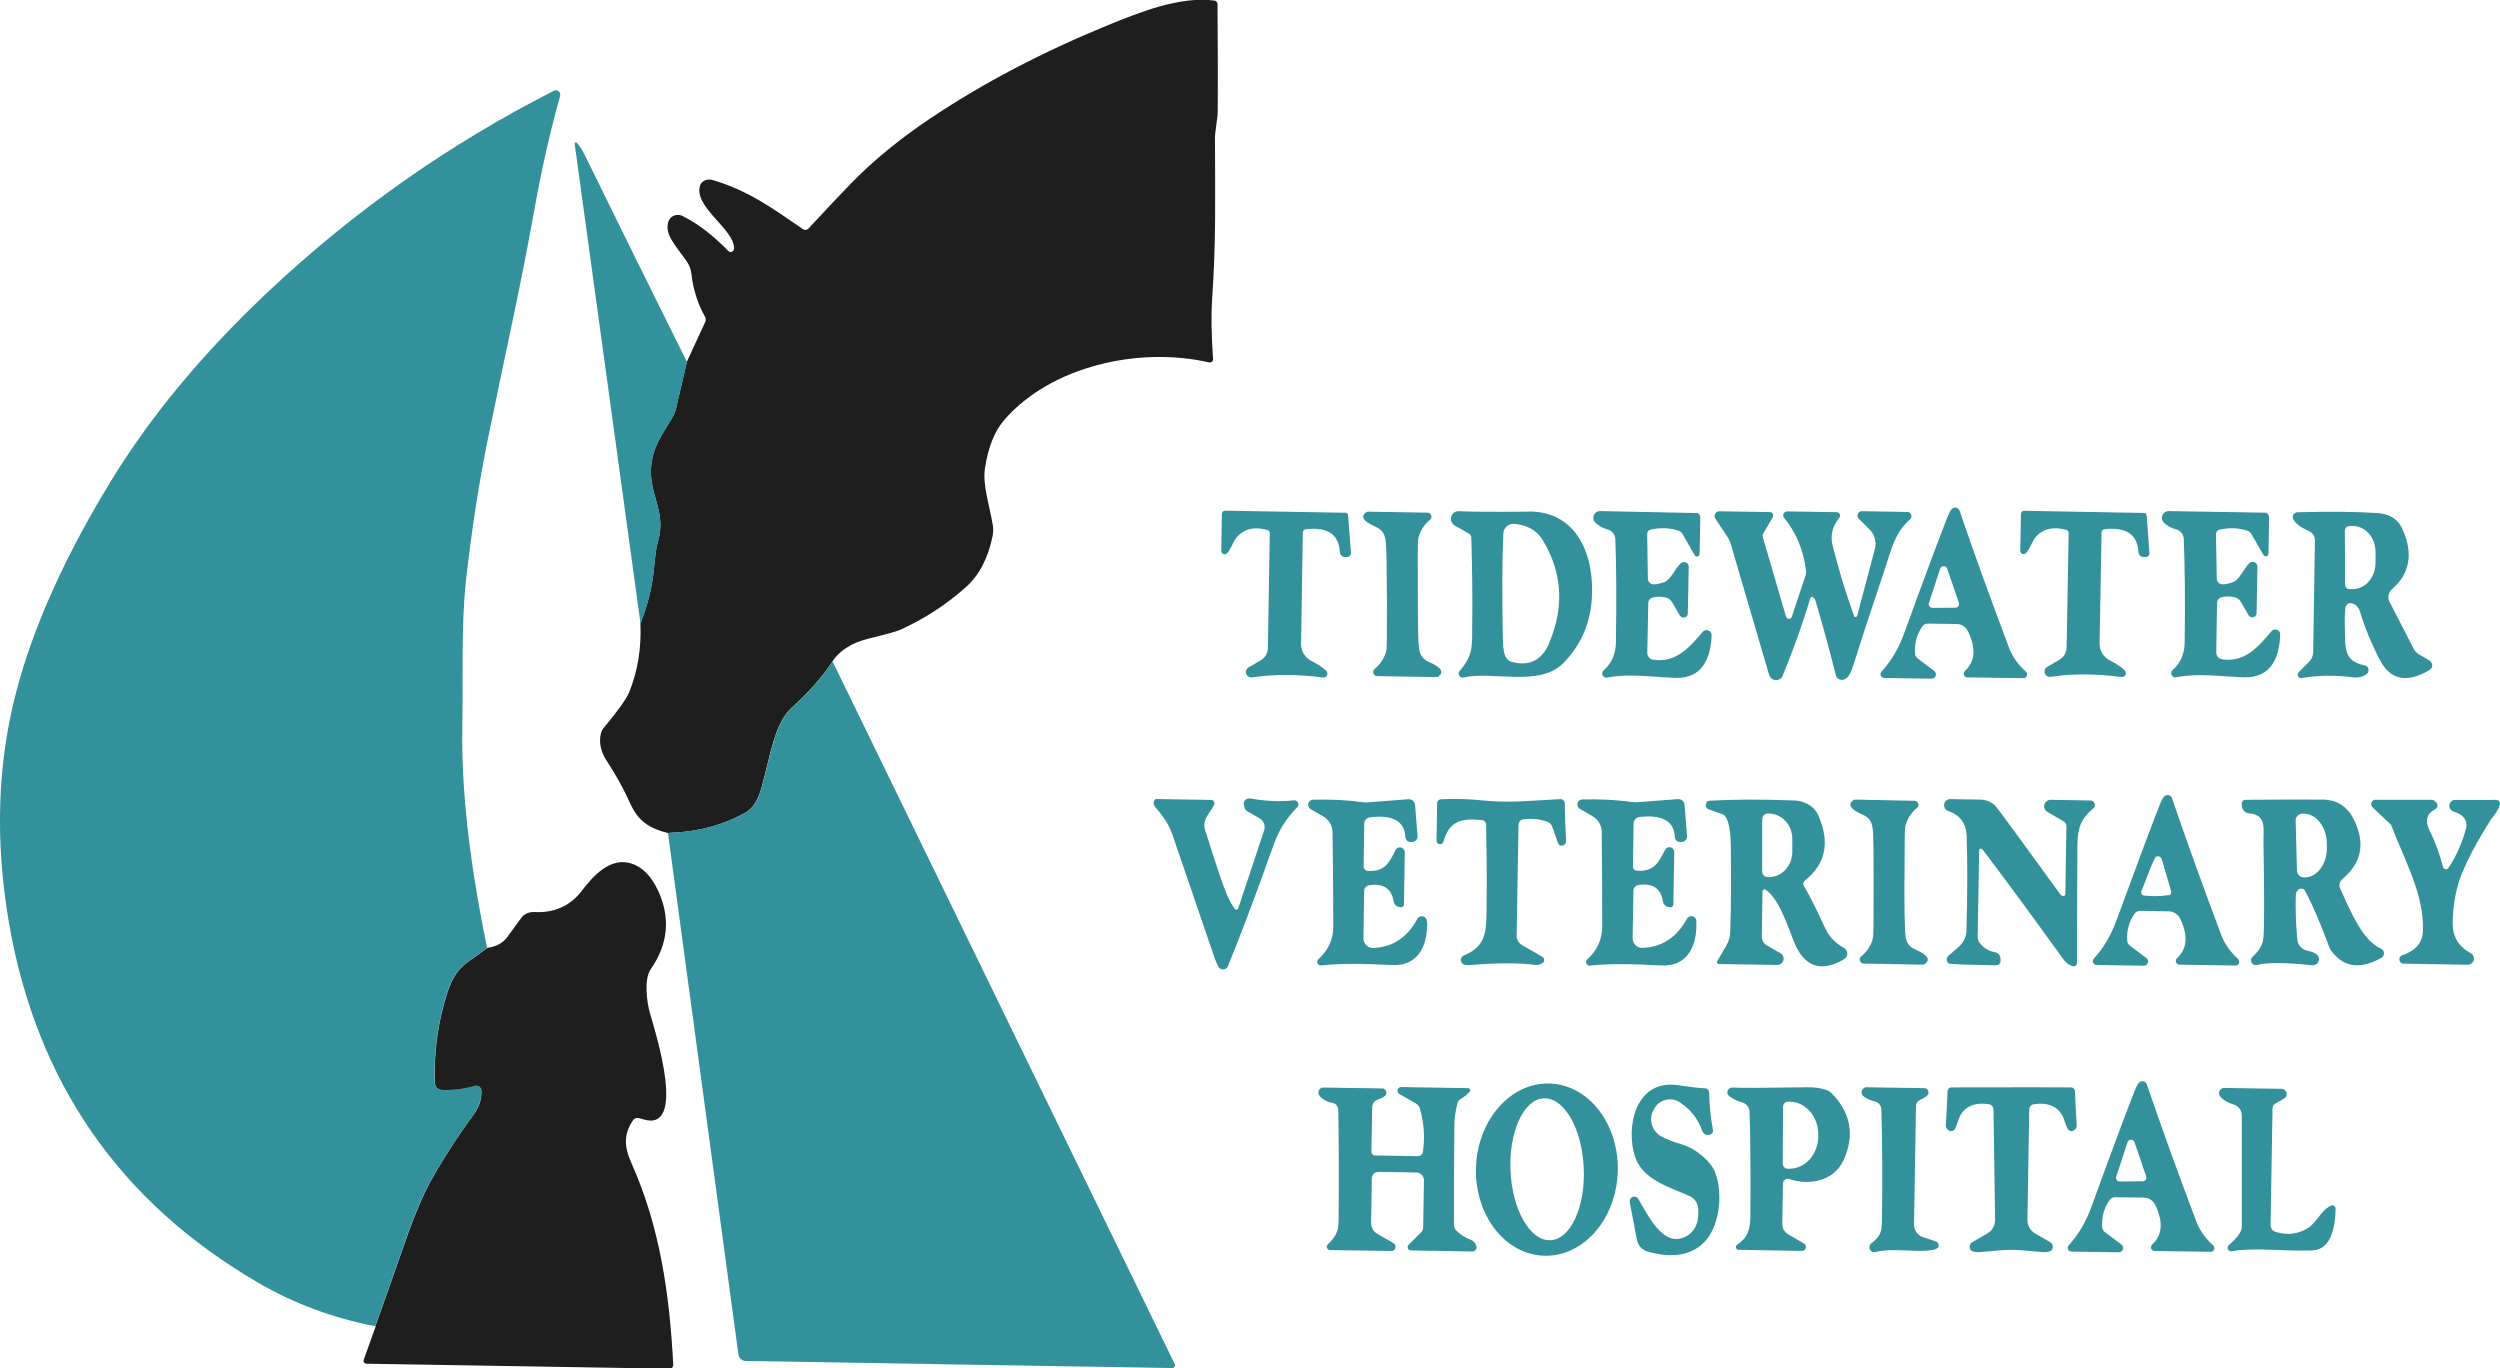 <svg width="190" height="104" viewBox="0 0 190 104" fill="none" xmlns="http://www.w3.org/2000/svg">
<g clip-path="url(#clip0_4444_2383)">
<path d="M63.273 50.265C62.81 50.959 62.361 51.541 61.928 52.019C61.285 52.727 60.709 53.302 60.215 53.742C58.899 54.906 58.6 57.167 57.905 59.756C57.636 60.756 57.247 61.405 56.723 61.711C55.041 62.703 53.052 63.233 50.749 63.307C49.381 62.964 48.506 62.419 47.9 61.069C47.399 59.95 46.808 58.89 46.143 57.876C45.649 57.13 45.492 56.406 45.679 55.704C45.717 55.57 45.784 55.436 45.874 55.331C46.965 54.018 47.616 53.108 47.818 52.608C48.468 51.011 48.752 49.266 48.67 47.378C49.231 45.983 49.575 44.58 49.702 43.17C49.792 42.207 49.882 41.551 49.986 41.215C50.682 38.962 49.328 37.619 49.478 35.537C49.59 34.023 50.225 33.157 51.13 31.68C51.227 31.516 51.302 31.337 51.347 31.15L52.207 27.479L53.598 24.465C53.658 24.338 53.65 24.196 53.583 24.077C53.029 23.092 52.678 21.995 52.544 20.794C52.506 20.443 52.371 20.115 52.17 19.832C51.392 18.712 50.465 17.81 50.801 16.832C50.936 16.444 51.37 16.235 51.766 16.37C51.796 16.377 51.826 16.392 51.856 16.407C53.015 16.981 54.181 17.869 55.355 19.078C55.452 19.182 55.609 19.182 55.706 19.078C55.751 19.033 55.781 18.966 55.789 18.899C55.826 17.407 52.708 15.75 53.202 14.109C53.314 13.751 53.74 13.557 54.159 13.684C56.865 14.475 58.712 15.832 61.038 17.422C61.165 17.504 61.329 17.489 61.434 17.377C62.84 15.87 63.917 14.721 64.672 13.945C66.347 12.221 68.351 10.58 70.684 9.013C74.662 6.342 79.17 3.977 84.21 1.91C86.603 0.933 89.676 -0.306 92.301 0.045C92.435 0.06 92.532 0.179 92.532 0.313C92.562 4.395 92.562 7.103 92.547 8.438C92.547 9.065 92.338 9.856 92.338 10.572C92.353 15.012 92.42 18.392 92.129 22.63C92.039 23.905 92.061 25.465 92.196 27.293C92.204 27.419 92.114 27.531 91.979 27.546C91.957 27.546 91.927 27.546 91.904 27.546C86.543 26.315 79.858 27.83 76.314 31.926C75.589 32.769 75.103 33.985 74.856 35.589C74.662 36.88 75.215 38.44 75.462 39.962C75.499 40.208 75.492 40.454 75.447 40.7C75.103 42.409 74.422 43.722 73.398 44.632C71.925 45.945 70.272 47.02 68.44 47.855C68.164 47.982 67.364 48.206 66.04 48.527C64.761 48.84 63.834 49.415 63.266 50.258L63.273 50.265Z" fill="#1E1E1E"/>
<path d="M37.02 72.029C35.607 73.178 34.68 73.29 33.985 75.439C33.267 77.662 32.953 79.953 33.042 82.296C33.05 82.579 33.282 82.811 33.566 82.826C34.418 82.863 35.248 82.758 36.063 82.52C36.273 82.46 36.497 82.579 36.557 82.788C36.564 82.818 36.572 82.848 36.572 82.885C36.594 83.519 36.422 84.094 36.056 84.594C34.635 86.564 33.476 88.362 32.586 90.003C31.996 91.1 31.278 92.876 30.433 95.345C29.782 97.233 29.147 99.046 28.511 100.792C25.303 100.172 22.342 99.068 19.636 97.494C9.085 91.361 2.767 82.236 0.68 70.127C-0.389 63.897 -0.202 58.04 1.241 52.556C2.542 47.587 4.965 42.215 8.502 36.447C11.5 31.56 15.463 26.793 20.406 22.145C26.911 16.026 34.142 10.945 42.09 6.902C42.262 6.819 42.464 6.887 42.546 7.051C42.584 7.125 42.591 7.215 42.569 7.297C41.843 9.878 41.2 12.684 40.654 15.713C39.451 22.383 38.591 25.957 37.118 33.172C36.407 36.627 35.846 40.26 35.42 44.073C35.039 47.527 35.203 51.377 35.136 55.19C35.046 59.942 35.675 65.553 37.02 72.029Z" fill="#32919A"/>
<path d="M52.215 27.487L51.355 31.157C51.31 31.344 51.235 31.523 51.138 31.687C50.233 33.157 49.597 34.03 49.485 35.545C49.336 37.626 50.689 38.969 49.994 41.222C49.889 41.558 49.792 42.207 49.71 43.177C49.583 44.587 49.239 45.99 48.678 47.385L43.675 10.931C43.668 10.878 43.705 10.826 43.758 10.819C43.795 10.819 43.825 10.826 43.847 10.856C44.064 11.11 44.251 11.386 44.401 11.699C46.943 16.892 49.545 22.159 52.207 27.502L52.215 27.487Z" fill="#32919A"/>
<path d="M63.273 50.265L89.28 103.672C89.332 103.769 89.287 103.896 89.19 103.948C89.16 103.963 89.13 103.97 89.093 103.97L56.686 103.433C56.394 103.433 56.155 103.217 56.118 102.926L50.764 63.3C53.067 63.225 55.056 62.696 56.738 61.703C57.262 61.397 57.651 60.748 57.92 59.748C58.608 57.167 58.914 54.906 60.23 53.735C60.724 53.294 61.292 52.72 61.943 52.011C62.376 51.534 62.825 50.952 63.288 50.258L63.273 50.265Z" fill="#32919A"/>
<path d="M28.526 100.799C29.154 99.053 29.797 97.233 30.448 95.353C31.293 92.883 32.018 91.1 32.601 90.01C33.491 88.369 34.643 86.564 36.071 84.601C36.437 84.094 36.609 83.527 36.587 82.893C36.579 82.669 36.392 82.505 36.175 82.512C36.146 82.512 36.108 82.512 36.078 82.527C35.263 82.766 34.433 82.87 33.581 82.833C33.297 82.826 33.065 82.594 33.057 82.303C32.968 79.953 33.282 77.67 34 75.447C34.695 73.298 35.615 73.186 37.035 72.037C37.731 71.94 38.247 71.656 38.583 71.179C39.294 70.186 39.682 69.657 39.765 69.59C39.989 69.395 40.288 69.299 40.587 69.314C42.068 69.403 43.316 68.873 44.191 67.732C45.089 66.553 46.39 65.113 47.99 65.628C48.827 65.896 49.5 66.583 50.016 67.694C50.973 69.754 50.786 71.746 49.448 73.671C48.962 74.372 49.111 76.051 49.425 77.103C49.837 78.52 52.23 86.131 48.865 85.064C48.693 85.012 48.558 84.974 48.461 84.967C48.326 84.952 48.192 85.019 48.117 85.131C47.422 86.138 47.414 87.101 47.952 88.309C50.143 93.189 50.876 98.248 51.168 103.716C51.175 103.881 51.056 104.015 50.891 104.022C50.891 104.022 50.876 104.022 50.869 104.022L27.853 103.642C27.726 103.642 27.629 103.537 27.629 103.411C27.629 103.388 27.629 103.366 27.644 103.336L28.549 100.814L28.526 100.799Z" fill="#1E1E1E"/>
<path d="M93.235 42.058C93.138 42.148 92.981 42.14 92.884 42.043C92.839 41.998 92.817 41.939 92.817 41.872L92.862 39.059C92.862 38.917 92.981 38.805 93.123 38.812L102.253 38.969C102.358 38.969 102.447 39.051 102.455 39.163L102.672 42.013C102.687 42.178 102.56 42.319 102.395 42.334C102.388 42.334 102.38 42.334 102.373 42.334H102.216C102.006 42.334 101.842 42.163 101.827 41.961C101.76 40.611 100.9 40.036 99.24 40.223C99.112 40.238 99.023 40.342 99.015 40.461L98.881 48.93C98.873 49.474 99.172 49.974 99.658 50.228C100.204 50.504 100.586 50.758 100.802 50.996C100.915 51.116 100.907 51.302 100.787 51.414C100.72 51.474 100.63 51.504 100.548 51.489C98.582 51.235 96.787 51.235 95.157 51.481C94.933 51.511 94.723 51.355 94.693 51.131C94.671 50.967 94.746 50.81 94.888 50.72L95.808 50.191C96.144 49.997 96.353 49.639 96.361 49.251L96.503 40.514C96.503 40.409 96.436 40.312 96.331 40.282C95.359 40.014 94.596 40.17 94.043 40.767C93.699 41.133 93.564 41.76 93.235 42.073V42.058Z" fill="#32919A"/>
<path d="M105.401 45.192C105.394 43.334 105.379 42.148 105.349 41.625C105.311 40.864 105.274 40.349 104.504 40.014C103.621 39.626 103.39 39.275 103.808 38.947C103.861 38.902 103.928 38.88 104.003 38.887L108.489 38.962C108.654 38.962 108.788 39.103 108.788 39.275C108.788 39.357 108.751 39.439 108.684 39.499C108.198 39.909 107.891 40.402 107.779 40.976C107.749 41.126 107.741 42.513 107.756 45.154C107.756 47.012 107.771 48.199 107.801 48.721C107.839 49.482 107.876 49.997 108.646 50.333C109.529 50.72 109.76 51.071 109.342 51.399C109.289 51.444 109.222 51.467 109.147 51.459L104.661 51.385C104.496 51.385 104.362 51.243 104.362 51.071C104.362 50.989 104.399 50.907 104.466 50.847C104.952 50.437 105.259 49.944 105.371 49.377C105.401 49.228 105.416 47.833 105.409 45.192H105.401Z" fill="#32919A"/>
<path d="M137.786 45.386C137.733 45.341 137.658 45.349 137.614 45.401C137.599 45.416 137.591 45.431 137.591 45.445C136.985 47.445 136.275 49.422 135.475 51.377C135.438 51.474 135.37 51.549 135.273 51.608C135.011 51.765 134.667 51.683 134.51 51.414C134.488 51.377 134.466 51.332 134.451 51.288L131.549 41.379C131.482 41.155 131.385 40.939 131.25 40.745L130.368 39.417C130.256 39.253 130.301 39.029 130.473 38.917C130.532 38.88 130.607 38.857 130.682 38.857L134.503 38.917C134.645 38.917 134.765 39.036 134.765 39.178C134.765 39.223 134.75 39.268 134.727 39.312L134.002 40.558C133.957 40.633 133.95 40.73 133.972 40.82L135.737 46.863C135.774 46.982 135.901 47.057 136.028 47.02C136.103 46.997 136.155 46.945 136.178 46.87L137.225 43.729C137.262 43.617 137.277 43.498 137.262 43.386C137.068 41.819 136.514 40.469 135.587 39.35C135.482 39.223 135.505 39.029 135.632 38.932C135.684 38.887 135.752 38.865 135.826 38.865L139.58 38.925C139.73 38.925 139.849 39.044 139.842 39.193C139.842 39.253 139.819 39.312 139.782 39.357C139.259 40.006 139.094 40.7 139.274 41.446C139.745 43.319 140.29 45.11 140.911 46.818C140.933 46.878 140.993 46.915 141.061 46.893C141.098 46.878 141.128 46.848 141.143 46.811L142.489 41.722C142.631 41.193 142.481 40.626 142.085 40.238L141.27 39.424C141.135 39.29 141.143 39.081 141.27 38.947C141.337 38.88 141.42 38.85 141.517 38.85L144.956 38.91C145.136 38.91 145.278 39.059 145.27 39.238C145.27 39.327 145.233 39.409 145.166 39.469C144.022 40.476 143.782 41.64 143.296 43.095C142.175 46.43 141.36 48.93 140.844 50.586C140.702 51.064 140.522 51.385 140.313 51.556C140.104 51.728 139.789 51.705 139.617 51.496C139.573 51.437 139.535 51.377 139.52 51.302C139.042 49.385 138.526 47.512 137.987 45.684C137.958 45.572 137.89 45.475 137.786 45.393V45.386Z" fill="#32919A"/>
<path d="M153.944 42.051C153.839 42.14 153.69 42.133 153.6 42.028C153.563 41.983 153.54 41.924 153.54 41.864L153.593 39.066C153.593 38.925 153.712 38.812 153.854 38.82L162.947 38.984C163.052 38.984 163.141 39.066 163.149 39.178L163.358 42.021C163.373 42.185 163.246 42.327 163.081 42.334C163.074 42.334 163.067 42.334 163.059 42.334H162.902C162.7 42.327 162.528 42.17 162.521 41.961C162.453 40.618 161.593 40.036 159.941 40.223C159.814 40.238 159.724 40.342 159.717 40.461L159.567 48.9C159.56 49.445 159.859 49.944 160.345 50.191C160.883 50.467 161.264 50.72 161.489 50.959C161.601 51.079 161.593 51.265 161.474 51.377C161.407 51.437 161.317 51.467 161.235 51.452C159.275 51.198 157.481 51.191 155.858 51.437C155.634 51.474 155.425 51.325 155.387 51.108C155.357 50.937 155.44 50.758 155.597 50.676L156.509 50.146C156.845 49.952 157.055 49.601 157.062 49.213L157.219 40.506C157.219 40.402 157.152 40.305 157.055 40.275C156.09 40.006 155.327 40.163 154.767 40.752C154.423 41.118 154.288 41.737 153.959 42.051H153.944Z" fill="#32919A"/>
<path d="M172.451 39.29L172.406 42.073C172.406 42.185 172.316 42.275 172.204 42.282C172.129 42.282 172.062 42.245 172.024 42.178L171.097 40.573C171.03 40.454 170.918 40.364 170.783 40.327C170.125 40.118 169.422 40.088 168.682 40.252C168.525 40.29 168.413 40.424 168.413 40.588L168.473 43.976C168.473 44.162 168.592 44.326 168.772 44.386C168.944 44.446 169.25 44.401 169.699 44.244C170.222 44.058 170.484 43.252 170.955 42.797C171.097 42.662 171.329 42.67 171.464 42.812C171.531 42.879 171.561 42.968 171.561 43.065L171.501 46.602C171.501 46.781 171.344 46.923 171.165 46.915C171.052 46.915 170.948 46.856 170.895 46.759L170.297 45.729C170.2 45.565 170.043 45.438 169.848 45.393C169.49 45.304 169.146 45.304 168.824 45.393C168.637 45.445 168.503 45.61 168.495 45.804L168.435 49.586C168.435 49.84 168.615 50.064 168.861 50.101C170.604 50.385 171.636 49.154 172.63 47.975C172.765 47.818 173.004 47.796 173.161 47.93C173.251 48.005 173.303 48.117 173.296 48.228C173.236 49.907 172.652 51.534 170.551 51.474C168.869 51.422 167.082 51.138 165.384 51.474C165.213 51.504 165.048 51.399 165.018 51.228C164.996 51.116 165.033 51.004 165.115 50.929C165.721 50.392 166.028 49.698 166.035 48.833C166.08 45.721 166.05 43.095 165.968 40.961C165.953 40.603 165.706 40.305 165.362 40.223C165.055 40.148 164.756 39.991 164.48 39.745C164.263 39.559 164.24 39.238 164.427 39.021C164.525 38.91 164.674 38.842 164.824 38.842L172.129 38.962C172.301 38.962 172.436 39.103 172.436 39.275L172.451 39.29Z" fill="#32919A"/>
<path d="M128.917 38.984C129.089 38.984 129.224 39.126 129.224 39.297L129.172 42.088C129.172 42.2 129.089 42.297 128.977 42.297C128.895 42.297 128.82 42.252 128.79 42.185L127.871 40.581C127.803 40.461 127.691 40.364 127.556 40.327C126.898 40.111 126.196 40.088 125.455 40.245C125.298 40.282 125.186 40.417 125.186 40.581L125.238 43.976C125.238 44.162 125.358 44.326 125.538 44.386C125.71 44.453 126.016 44.401 126.465 44.252C126.988 44.073 127.257 43.259 127.736 42.812C127.878 42.677 128.11 42.685 128.244 42.827C128.312 42.894 128.342 42.983 128.342 43.08L128.274 46.624C128.274 46.803 128.117 46.945 127.938 46.938C127.826 46.938 127.728 46.87 127.669 46.781L127.07 45.751C126.973 45.587 126.816 45.468 126.629 45.416C126.263 45.326 125.919 45.326 125.597 45.416C125.41 45.46 125.268 45.632 125.268 45.826L125.194 49.616C125.194 49.87 125.373 50.094 125.62 50.131C127.37 50.422 128.401 49.191 129.411 48.02C129.545 47.863 129.785 47.84 129.949 47.982C130.031 48.057 130.084 48.161 130.084 48.273C130.017 49.959 129.426 51.586 127.325 51.519C125.642 51.459 123.848 51.168 122.143 51.496C121.971 51.526 121.806 51.422 121.776 51.25C121.754 51.138 121.791 51.026 121.874 50.952C122.479 50.414 122.793 49.713 122.808 48.855C122.861 45.736 122.846 43.11 122.763 40.969C122.749 40.618 122.502 40.312 122.158 40.23C121.851 40.156 121.552 39.991 121.275 39.745C121.059 39.566 121.029 39.238 121.216 39.022C121.32 38.902 121.47 38.835 121.627 38.842L128.947 38.992L128.917 38.984Z" fill="#32919A"/>
<path d="M116.183 38.887C113.14 38.91 111.383 38.887 110.904 38.85C110.68 38.828 110.463 38.939 110.351 39.133C110.187 39.409 110.276 39.768 110.553 39.932L111.645 40.558C111.749 40.618 111.809 40.73 111.817 40.842C111.891 43.162 111.914 45.326 111.891 47.341C111.876 49.154 111.981 49.773 110.934 50.989C110.867 51.064 110.845 51.168 110.867 51.265C110.904 51.429 111.076 51.534 111.241 51.489C113.372 50.974 116.976 52.235 118.785 50.422C120.109 49.094 120.842 47.467 120.976 45.528C121.201 42.312 119.93 38.857 116.176 38.872L116.183 38.887ZM117.761 48.84C117.193 50.176 116.243 50.661 114.897 50.303C114.748 50.265 114.613 50.176 114.516 50.056C114.329 49.825 114.232 49.348 114.217 48.631C114.15 45.139 114.164 42.439 114.254 40.529C114.277 40.118 114.628 39.797 115.047 39.812C115.054 39.812 115.062 39.812 115.069 39.812C116.079 39.894 116.811 40.312 117.26 41.066C118.733 43.52 118.898 46.109 117.746 48.84H117.761Z" fill="#32919A"/>
<path d="M184.654 50.206L183.854 49.743C183.682 49.646 183.54 49.497 183.45 49.325L181.603 45.736C181.431 45.408 181.513 45.013 181.79 44.774C183.151 43.602 183.42 42.088 182.597 40.23C182.261 39.469 181.625 39.051 180.683 38.992C179.053 38.887 177.034 38.865 174.612 38.932C174.544 38.932 174.477 38.954 174.417 38.992C174.245 39.103 174.193 39.335 174.305 39.506C174.499 39.812 174.896 40.103 175.494 40.372C175.771 40.499 175.943 40.775 175.935 41.073L175.8 49.556C175.8 49.84 175.681 50.116 175.471 50.318L174.701 51.086C174.641 51.146 174.619 51.228 174.627 51.317C174.649 51.459 174.784 51.556 174.926 51.534C176.182 51.317 177.475 51.302 178.791 51.474C179.203 51.526 179.554 51.452 179.853 51.243C179.935 51.183 179.988 51.101 180.003 51.004C180.04 50.803 179.906 50.601 179.704 50.564C178.074 50.258 178.253 49.154 178.208 47.743C178.186 47.117 178.208 46.602 178.253 46.184C178.253 46.169 178.253 46.147 178.261 46.132C178.313 45.923 178.515 45.796 178.724 45.848C179.038 45.923 179.248 46.132 179.352 46.468C179.734 47.714 180.242 48.952 180.878 50.168C181.663 51.683 182.919 51.937 184.646 50.922C184.706 50.885 184.758 50.832 184.796 50.773C184.908 50.579 184.841 50.325 184.639 50.206H184.654ZM180.534 42.804C180.534 43.886 179.763 44.767 178.814 44.774H178.582C178.388 44.774 178.223 44.617 178.223 44.423L178.208 40.335C178.208 40.141 178.365 39.977 178.567 39.977H178.799C179.756 39.969 180.534 40.842 180.541 41.931V42.804H180.534Z" fill="#32919A"/>
<path d="M153.974 51.056C153.376 50.519 152.95 49.915 152.695 49.251C151.26 45.453 150.004 41.969 148.927 38.812C148.904 38.753 148.874 38.701 148.83 38.663C148.68 38.536 148.456 38.551 148.329 38.693C148.224 38.812 148.127 38.999 148.029 39.245C147.424 40.767 146.317 43.729 144.717 48.131C144.306 49.266 143.73 50.243 142.99 51.049C142.945 51.101 142.915 51.168 142.915 51.235C142.915 51.392 143.035 51.526 143.199 51.526L146.796 51.578C146.9 51.578 147.005 51.534 147.065 51.444C147.17 51.302 147.14 51.093 146.99 50.982L145.749 50.049C145.622 49.959 145.547 49.818 145.54 49.661C145.487 48.9 145.674 48.214 146.1 47.602C146.198 47.467 146.355 47.385 146.519 47.393L148.695 47.423C149.069 47.423 149.413 47.647 149.57 47.982C150.19 49.273 150.116 50.273 149.331 50.996C149.278 51.049 149.241 51.123 149.241 51.198C149.241 51.355 149.36 51.481 149.517 51.481L153.78 51.541C153.862 51.541 153.937 51.511 153.989 51.452C154.094 51.34 154.086 51.161 153.974 51.049V51.056ZM148.695 46.169C148.695 46.169 148.635 46.184 148.613 46.184L146.863 46.199C146.706 46.199 146.586 46.072 146.579 45.923C146.579 45.893 146.579 45.863 146.594 45.833L147.454 43.215C147.499 43.065 147.663 42.991 147.805 43.035C147.887 43.065 147.955 43.125 147.985 43.207L148.874 45.819C148.919 45.968 148.845 46.124 148.695 46.169Z" fill="#32919A"/>
<path d="M93.849 69.09C93.901 69.149 93.99 69.157 94.058 69.105C94.08 69.09 94.095 69.067 94.103 69.037L96.077 63.098C96.189 62.755 96.047 62.382 95.733 62.196L94.783 61.651C94.731 61.621 94.693 61.584 94.663 61.532C94.581 61.397 94.536 61.255 94.521 61.114C94.507 60.89 94.678 60.696 94.903 60.681C94.933 60.681 94.97 60.681 95 60.681C96.241 60.897 97.348 60.942 98.32 60.823C98.492 60.8 98.656 60.92 98.679 61.091C98.694 61.188 98.656 61.293 98.582 61.36C97.782 62.151 97.191 63.098 96.802 64.188C95.419 68.075 94.26 71.156 93.318 73.432C93.235 73.633 93.004 73.73 92.802 73.648C92.712 73.611 92.637 73.544 92.592 73.462C92.473 73.216 92.375 72.999 92.308 72.798C91.486 70.403 90.416 67.277 89.093 63.404C88.861 62.733 88.45 62.069 87.859 61.412C87.672 61.203 87.627 61.009 87.725 60.83C87.754 60.763 87.822 60.726 87.897 60.726L92.054 60.793C92.189 60.793 92.301 60.912 92.301 61.054C92.301 61.084 92.301 61.114 92.278 61.144C91.979 61.822 91.329 62.24 91.59 63.083C92.375 65.59 92.921 67.224 93.243 67.993C93.445 68.463 93.647 68.821 93.841 69.06L93.849 69.09Z" fill="#32919A"/>
<path d="M108.452 69.978C108.541 71.686 107.891 73.454 105.79 73.342C103.405 73.216 101.617 73.231 100.421 73.372C100.272 73.395 100.129 73.283 100.114 73.133C100.1 73.044 100.137 72.954 100.204 72.895C100.959 72.208 101.341 71.373 101.333 70.373C101.326 67.941 101.303 65.561 101.273 63.248C101.273 62.748 100.997 62.293 100.563 62.046L99.621 61.502C99.434 61.397 99.367 61.158 99.471 60.972C99.539 60.853 99.666 60.778 99.8 60.778C101.109 60.741 102.358 60.8 103.554 60.965C103.689 60.987 103.831 60.987 103.965 60.979L107.031 60.741C107.293 60.718 107.525 60.912 107.547 61.173L107.734 63.546C107.749 63.77 107.584 63.964 107.36 63.986H107.24C107.016 64.016 106.822 63.844 106.807 63.628C106.807 63.628 106.807 63.621 106.807 63.613C106.747 62.412 105.857 61.905 104.122 62.114C103.876 62.143 103.681 62.352 103.681 62.606L103.636 65.859C103.636 66.031 103.771 66.172 103.935 66.187C105.192 66.277 105.565 65.62 106.059 64.613C106.149 64.426 106.373 64.352 106.553 64.441C106.68 64.501 106.762 64.635 106.762 64.785L106.702 68.746C106.702 68.858 106.605 68.948 106.493 68.948C106.485 68.948 106.478 68.948 106.47 68.948L106.343 68.933C106.126 68.896 105.954 68.724 105.917 68.508C105.76 67.523 105.132 67.112 104.048 67.277C103.838 67.314 103.681 67.493 103.674 67.702L103.621 71.32C103.621 71.716 103.935 72.037 104.324 72.044C104.332 72.044 104.339 72.044 104.347 72.044C105.82 71.999 106.949 71.261 107.719 69.836C107.816 69.649 108.048 69.582 108.235 69.679C108.355 69.739 108.429 69.858 108.437 69.992L108.452 69.978Z" fill="#32919A"/>
<path d="M117.185 73.223C116.983 73.313 116.841 73.35 116.752 73.342C115.443 73.171 113.843 73.171 111.966 73.328C111.63 73.357 111.413 73.35 111.301 73.32C111.099 73.26 110.987 73.059 111.039 72.857C111.069 72.746 111.151 72.656 111.256 72.611C113.065 71.88 112.961 70.641 112.983 68.687C113.005 66.911 112.991 64.904 112.946 62.666C112.946 62.494 112.811 62.345 112.639 62.33C111.031 62.151 110.119 62.434 109.7 63.971C109.656 64.113 109.506 64.195 109.364 64.15C109.252 64.113 109.177 64.016 109.177 63.897L109.222 61.047C109.222 60.882 109.357 60.748 109.521 60.741C110.59 60.688 111.675 60.726 112.759 60.838C114.845 61.062 117.043 60.793 118.584 60.733C118.763 60.733 118.92 60.867 118.928 61.047C118.928 61.047 118.928 61.047 118.928 61.054C118.928 61.949 118.965 62.889 119.025 63.874C119.04 64.076 118.898 64.247 118.718 64.27C118.651 64.277 118.584 64.27 118.524 64.225C118.471 64.188 118.419 64.113 118.374 63.986C118.113 63.21 117.963 62.792 117.926 62.733C117.866 62.613 117.754 62.516 117.626 62.464C117.058 62.248 116.438 62.188 115.772 62.27C115.563 62.3 115.406 62.472 115.406 62.681L115.264 71.119C115.264 71.41 115.421 71.686 115.675 71.828L117.23 72.723C117.357 72.798 117.402 72.962 117.327 73.096C117.297 73.148 117.253 73.186 117.2 73.208L117.185 73.223Z" fill="#32919A"/>
<path d="M128.917 70.007C129.007 71.716 128.349 73.499 126.233 73.372C123.84 73.238 122.046 73.245 120.849 73.387C120.7 73.409 120.558 73.298 120.543 73.148C120.528 73.059 120.565 72.969 120.632 72.91C121.395 72.223 121.769 71.38 121.769 70.38C121.769 67.941 121.754 65.553 121.732 63.233C121.732 62.733 121.455 62.27 121.021 62.024L120.079 61.479C119.892 61.375 119.825 61.136 119.93 60.95C119.997 60.83 120.124 60.756 120.259 60.756C121.575 60.726 122.831 60.785 124.02 60.95C124.162 60.972 124.296 60.972 124.438 60.965L127.512 60.733C127.773 60.711 128.005 60.905 128.027 61.166L128.214 63.546C128.229 63.77 128.065 63.964 127.841 63.986H127.721C127.497 64.016 127.302 63.844 127.287 63.628C127.287 63.628 127.287 63.621 127.287 63.613C127.235 62.404 126.338 61.897 124.603 62.091C124.349 62.121 124.162 62.337 124.154 62.584L124.102 65.844C124.102 66.016 124.229 66.165 124.401 66.172C125.657 66.269 126.039 65.605 126.539 64.598C126.629 64.412 126.854 64.337 127.033 64.426C127.16 64.486 127.242 64.62 127.242 64.77L127.175 68.746C127.175 68.858 127.078 68.948 126.966 68.948C126.958 68.948 126.951 68.948 126.936 68.948L126.809 68.933C126.584 68.896 126.42 68.724 126.382 68.5C126.225 67.508 125.605 67.097 124.513 67.262C124.304 67.299 124.139 67.478 124.139 67.687L124.079 71.313C124.079 71.708 124.386 72.029 124.782 72.037C124.79 72.037 124.805 72.037 124.812 72.037C126.285 71.992 127.422 71.261 128.207 69.828C128.304 69.642 128.536 69.575 128.723 69.671C128.843 69.731 128.917 69.858 128.925 69.985L128.917 70.007Z" fill="#32919A"/>
<path d="M150.647 64.546C150.602 64.486 150.527 64.479 150.467 64.516C150.43 64.538 150.415 64.583 150.415 64.62L150.303 71.209C150.303 71.358 150.34 71.499 150.43 71.619C150.721 72.029 151.118 72.283 151.611 72.365C151.865 72.41 152.052 72.634 152.045 72.887V73.022C152.045 73.216 151.88 73.372 151.693 73.365C149.682 73.328 148.516 73.29 148.187 73.245C148.104 73.238 148.044 73.193 148.007 73.126C147.91 72.925 147.94 72.753 148.119 72.604C148.523 72.261 148.8 72.022 148.949 71.873C149.256 71.574 149.443 71.164 149.45 70.731C149.532 67.754 149.532 65.352 149.465 63.531C149.428 62.569 148.957 61.942 148.067 61.636C147.82 61.554 147.693 61.285 147.775 61.047C147.843 60.853 148.022 60.726 148.224 60.733L150.519 60.77C151.028 60.778 151.506 61.024 151.806 61.434C152.613 62.516 154.213 64.703 156.599 67.993C156.628 68.038 156.681 68.067 156.748 68.09C156.83 68.12 156.92 68.082 156.957 68C156.957 67.985 156.965 67.963 156.965 67.941L157.047 62.792C157.047 62.643 156.972 62.502 156.845 62.427L155.597 61.703C155.365 61.569 155.283 61.263 155.417 61.032C155.507 60.875 155.671 60.785 155.851 60.785L158.879 60.838C159.066 60.838 159.216 61.002 159.208 61.188C159.208 61.285 159.163 61.375 159.089 61.442C157.765 62.509 157.885 63.516 157.877 65.434C157.855 69.679 157.847 72.261 157.855 73.186C157.855 73.328 157.743 73.439 157.601 73.439C157.578 73.439 157.548 73.439 157.526 73.432C157.242 73.35 156.987 73.156 156.763 72.835C154.266 69.366 152.232 66.598 150.654 64.538L150.647 64.546Z" fill="#32919A"/>
<path d="M189.551 60.778C190.606 60.778 189.484 62.017 189.29 62.315C189.14 62.554 187.495 65.105 186.889 66.978C186.583 67.933 186.418 69 186.403 70.171C186.396 71.186 186.852 71.94 187.779 72.447C188.004 72.574 188.086 72.857 187.959 73.081C187.876 73.231 187.712 73.328 187.54 73.32L182.665 73.238C182.485 73.231 182.343 73.074 182.351 72.895C182.351 72.76 182.44 72.648 182.567 72.604C183.577 72.261 184.1 71.656 184.138 70.783C184.272 68.023 182.724 65.329 181.745 62.748C181.723 62.703 181.7 62.658 181.663 62.628L180.317 61.36C180.182 61.233 180.175 61.024 180.294 60.89C180.362 60.815 180.451 60.778 180.549 60.785H184.811C184.998 60.785 185.252 61.017 185.252 61.203C185.252 61.33 185.177 61.45 185.065 61.509C184.422 61.845 184.28 62.375 184.639 63.098C185.087 64.001 185.424 64.934 185.671 65.896C185.7 66.016 185.828 66.09 185.947 66.06C186 66.046 186.044 66.016 186.074 65.971C186.688 65.061 187.136 64.038 187.435 62.904C187.465 62.778 187.45 62.479 187.39 62.36C187.174 61.934 186.859 61.815 186.448 61.666C186.216 61.584 186.089 61.33 186.172 61.091C186.231 60.912 186.403 60.785 186.598 60.793C186.598 60.793 189.02 60.793 189.544 60.793L189.551 60.778Z" fill="#32919A"/>
<path d="M144.732 67.03C144.732 68.888 144.754 70.075 144.777 70.582C144.814 71.343 144.844 71.858 145.614 72.186C146.497 72.574 146.721 72.932 146.31 73.253C146.257 73.298 146.19 73.32 146.115 73.313L141.636 73.231C141.472 73.231 141.337 73.089 141.337 72.917C141.337 72.828 141.382 72.753 141.449 72.693C141.935 72.283 142.242 71.79 142.354 71.224C142.384 71.074 142.399 69.686 142.392 67.053C142.392 65.202 142.384 64.016 142.362 63.501C142.324 62.74 142.294 62.225 141.524 61.897C140.642 61.509 140.41 61.151 140.829 60.83C140.881 60.785 140.948 60.763 141.023 60.77L145.502 60.86C145.667 60.86 145.801 61.009 145.801 61.173C145.801 61.255 145.764 61.337 145.697 61.39C145.211 61.8 144.904 62.293 144.792 62.86C144.762 63.009 144.747 64.397 144.739 67.03H144.732Z" fill="#32919A"/>
<path d="M140.126 72.037C139.468 71.664 138.997 71.179 138.675 70.462C138.107 69.216 137.584 68.164 137.09 67.321C137.015 67.187 137.045 67.023 137.165 66.926C138.78 65.65 139.109 63.964 138.144 61.875C137.853 61.24 137.075 60.86 136.417 60.838C133.912 60.741 131.751 60.748 129.942 60.853C129.74 60.86 129.643 60.994 129.643 61.233C129.643 61.345 129.717 61.449 129.83 61.494L130.921 61.89C130.989 61.912 131.056 61.957 131.101 62.017C131.385 62.36 131.527 63.136 131.542 64.337C131.572 67.157 131.557 69.328 131.497 70.835C131.49 71.194 131.385 71.537 131.205 71.85L130.503 73.066C130.503 73.066 130.488 73.104 130.488 73.126C130.488 73.201 130.547 73.26 130.622 73.268L135.071 73.335C135.243 73.335 135.4 73.245 135.49 73.096C135.625 72.872 135.55 72.581 135.318 72.447L134.279 71.85C134.039 71.708 133.89 71.455 133.897 71.171L133.95 67.732C133.95 67.732 133.957 67.679 133.972 67.657C134.017 67.59 134.107 67.567 134.181 67.612C135.348 68.351 136.14 71.253 136.522 71.992C137.322 73.544 138.533 73.85 140.148 72.902C140.223 72.857 140.29 72.79 140.335 72.716C140.47 72.477 140.38 72.178 140.141 72.044L140.126 72.037ZM136.215 64.74C136.215 65.799 135.423 66.665 134.436 66.665H134.353C134.122 66.665 133.927 66.478 133.927 66.24V62.255C133.927 62.024 134.114 61.83 134.353 61.83H134.436C135.415 61.83 136.215 62.688 136.215 63.755V64.747V64.74Z" fill="#32919A"/>
<path d="M180.945 72.096C179.502 71.47 178.537 69.007 177.864 67.553C177.737 67.291 177.812 66.978 178.036 66.792C179.502 65.568 179.778 64.053 178.881 62.263C178.388 61.278 177.595 60.778 176.518 60.77C175.344 60.756 173.393 60.763 170.656 60.785C170.506 60.785 170.379 60.905 170.379 61.062V61.211C170.372 61.524 170.611 61.793 170.925 61.815C172.286 61.912 172.009 63.024 172.024 63.994C172.092 68.067 172.092 70.507 172.017 71.313C171.972 71.79 171.695 72.261 171.194 72.723C171.09 72.813 171.052 72.954 171.09 73.081C171.142 73.275 171.336 73.387 171.531 73.335C172.271 73.141 173.662 73.148 175.726 73.357C175.89 73.372 176.055 73.305 176.152 73.171C176.301 72.962 176.257 72.671 176.047 72.522C175.875 72.395 175.651 72.305 175.359 72.253C174.948 72.171 174.634 71.828 174.597 71.41C174.484 70.201 174.447 69.067 174.484 68.008C174.484 67.851 174.552 67.724 174.671 67.627C174.694 67.612 174.709 67.597 174.731 67.582C174.903 67.486 175.105 67.545 175.187 67.702C175.77 68.814 176.384 70.231 177.012 71.955C177.057 72.067 177.109 72.171 177.176 72.261C178.103 73.522 179.367 73.701 180.982 72.798C181.057 72.753 181.117 72.686 181.147 72.611C181.236 72.41 181.147 72.178 180.945 72.096ZM175.18 66.68H175.098C174.813 66.687 174.574 66.463 174.567 66.18L174.469 62.367C174.469 62.084 174.686 61.845 174.97 61.837H175.053C176.01 61.815 176.802 62.807 176.84 64.053V64.382C176.877 65.628 176.129 66.657 175.18 66.687V66.68Z" fill="#32919A"/>
<path d="M170.103 72.887C169.505 72.35 169.078 71.746 168.824 71.082C167.396 67.291 166.147 63.815 165.07 60.659C165.048 60.599 165.018 60.547 164.973 60.509C164.824 60.383 164.599 60.397 164.472 60.539C164.368 60.659 164.27 60.838 164.173 61.084C163.567 62.606 162.461 65.561 160.853 69.948C160.442 71.082 159.866 72.052 159.126 72.857C159.081 72.91 159.051 72.977 159.051 73.044C159.051 73.201 159.171 73.335 159.328 73.335L162.917 73.395C163.022 73.395 163.126 73.35 163.186 73.26C163.291 73.119 163.261 72.91 163.111 72.805L161.878 71.873C161.75 71.783 161.676 71.641 161.668 71.485C161.616 70.724 161.803 70.037 162.229 69.433C162.326 69.299 162.483 69.216 162.648 69.224L164.816 69.261C165.19 69.261 165.534 69.485 165.691 69.821C166.312 71.104 166.229 72.104 165.452 72.828C165.399 72.88 165.362 72.954 165.362 73.029C165.362 73.186 165.482 73.313 165.639 73.313L169.893 73.38C169.976 73.38 170.05 73.35 170.103 73.29C170.207 73.178 170.2 72.999 170.088 72.887H170.103ZM164.876 68.023C164.809 68.038 164.876 68.023 164.869 68.023C163.994 68.15 163.5 68.112 162.939 68.06C162.79 68.045 162.685 67.859 162.745 67.724C163.149 66.769 163.366 66.016 163.777 65.21C163.852 65.068 164.046 65.038 164.173 65.128C164.233 65.165 164.27 65.225 164.293 65.292L165.003 67.724C165.033 67.836 164.981 68 164.876 68.03V68.023Z" fill="#32919A"/>
<path d="M168.203 94.651C167.605 94.114 167.179 93.51 166.925 92.846C165.489 89.048 164.233 85.564 163.156 82.408C163.134 82.348 163.104 82.296 163.059 82.258C162.909 82.132 162.685 82.147 162.558 82.288C162.453 82.408 162.356 82.594 162.259 82.84C161.653 84.362 160.547 87.325 158.946 91.727C158.535 92.861 157.959 93.838 157.219 94.644C157.174 94.696 157.144 94.763 157.144 94.83C157.144 94.987 157.264 95.121 157.429 95.121L161.025 95.174C161.13 95.174 161.235 95.129 161.294 95.039C161.399 94.897 161.369 94.689 161.22 94.577L159.978 93.644C159.851 93.555 159.776 93.413 159.769 93.256C159.717 92.495 159.904 91.809 160.33 91.197C160.427 91.062 160.584 90.98 160.748 90.988L162.924 91.018C163.298 91.018 163.642 91.242 163.799 91.577C164.42 92.868 164.345 93.868 163.56 94.592C163.508 94.644 163.47 94.718 163.47 94.793C163.47 94.95 163.59 95.076 163.747 95.076L168.009 95.136C168.091 95.136 168.166 95.106 168.218 95.047C168.323 94.935 168.316 94.756 168.203 94.644V94.651ZM162.932 89.764C162.932 89.764 162.872 89.779 162.85 89.779L161.1 89.794C160.943 89.794 160.823 89.667 160.816 89.518C160.816 89.488 160.816 89.458 160.831 89.428L161.691 86.81C161.736 86.66 161.9 86.586 162.042 86.631C162.124 86.66 162.192 86.72 162.222 86.802L163.111 89.414C163.156 89.563 163.081 89.719 162.932 89.764Z" fill="#32919A"/>
<path d="M123.87 91.361C123.833 91.174 123.952 90.988 124.139 90.951C124.289 90.921 124.438 90.988 124.513 91.122C125.328 92.532 126.48 94.868 128.14 93.965C128.843 93.584 129.149 92.876 129.059 91.823C129.029 91.421 128.775 91.062 128.401 90.898C126.839 90.204 124.865 89.652 124.281 87.959C123.519 85.758 124.259 81.99 127.519 82.475C128.491 82.617 129.187 82.699 129.598 82.713C129.762 82.713 129.889 82.855 129.897 83.019C129.904 83.96 130.002 84.907 130.181 85.862C130.203 85.967 130.188 86.041 130.151 86.093C129.994 86.287 129.71 86.317 129.516 86.161C129.448 86.108 129.403 86.034 129.373 85.959C129.067 85.056 128.499 84.333 127.676 83.781C127.055 83.363 126.211 83.527 125.784 84.153C125.754 84.198 125.724 84.251 125.702 84.295L125.65 84.392C125.276 85.116 125.567 86.004 126.293 86.384C126.741 86.616 127.22 86.802 127.743 86.951C128.895 87.28 130.031 88.257 130.36 89.13C130.974 90.764 130.704 93.435 129.321 94.599C128.312 95.442 126.943 95.614 125.209 95.114C124.797 94.995 124.491 94.659 124.408 94.241L123.863 91.376L123.87 91.361Z" fill="#32919A"/>
<path d="M111.689 82.967C111.547 83.161 111.316 83.348 111.002 83.527C110.874 83.601 110.785 83.721 110.755 83.862C110.613 84.459 110.538 85.004 110.53 85.511C110.508 87.959 110.501 90.488 110.501 93.092C110.501 93.256 110.568 93.413 110.687 93.532C111.002 93.846 111.368 94.077 111.809 94.241C111.981 94.308 112.108 94.45 112.198 94.674C112.265 94.838 112.183 95.024 112.018 95.091C111.981 95.106 111.936 95.114 111.899 95.114L107.225 95.032C107.091 95.032 106.979 94.92 106.979 94.778C106.979 94.711 107.009 94.651 107.053 94.606L108.003 93.659C108.108 93.555 108.16 93.42 108.16 93.278L108.22 89.705C108.22 89.384 107.966 89.115 107.644 89.108L104.758 89.063C104.489 89.063 104.264 89.272 104.257 89.548L104.205 92.95C104.205 93.286 104.377 93.599 104.668 93.763L105.894 94.472C106.052 94.562 106.104 94.756 106.022 94.912C105.962 95.017 105.85 95.084 105.73 95.076L101.079 95.002C100.944 95.002 100.832 94.89 100.832 94.756C100.832 94.689 100.862 94.629 100.907 94.584C101.58 93.905 101.73 93.599 101.737 92.592C101.76 89.205 101.752 86.459 101.707 84.347C101.707 84.079 101.505 83.848 101.236 83.81C100.855 83.751 100.533 83.572 100.286 83.281C100.152 83.116 100.167 82.878 100.331 82.743C100.399 82.684 100.496 82.654 100.586 82.654L105.057 82.721C105.154 82.721 105.251 82.773 105.304 82.863C105.483 83.146 105.289 83.378 104.721 83.564C104.466 83.646 104.294 83.885 104.287 84.153L104.227 87.533C104.227 87.69 104.347 87.817 104.504 87.817L107.764 87.869C107.951 87.869 108.108 87.735 108.138 87.556C108.302 86.451 108.227 85.355 107.913 84.251C107.869 84.094 107.764 83.96 107.629 83.877L106.343 83.139C106.209 83.057 106.171 82.885 106.246 82.751C106.298 82.669 106.388 82.617 106.485 82.617L111.577 82.699C111.667 82.699 111.742 82.773 111.734 82.863C111.734 82.9 111.719 82.93 111.704 82.96L111.689 82.967Z" fill="#32919A"/>
<path d="M141.868 82.632L146.242 82.699C146.422 82.699 146.564 82.848 146.564 83.027C146.564 83.116 146.527 83.198 146.459 83.258C146.31 83.392 146.145 83.497 145.958 83.572C145.749 83.654 145.614 83.855 145.614 84.079L145.465 93.055C145.457 93.495 145.734 93.883 146.153 94.025L147.132 94.345C147.199 94.368 147.252 94.412 147.282 94.472C147.431 94.748 147.282 94.927 146.863 94.995C145.547 95.218 143.977 94.815 142.541 95.151C142.339 95.203 142.137 95.084 142.085 94.882C142.048 94.741 142.1 94.584 142.22 94.495C142.87 93.972 143.005 93.726 143.027 92.853C143.072 89.667 143.057 86.825 142.982 84.325C142.982 84.019 142.758 83.758 142.459 83.698C142.137 83.631 141.861 83.504 141.636 83.325C141.464 83.198 141.427 82.952 141.562 82.781C141.636 82.676 141.756 82.624 141.883 82.624L141.868 82.632Z" fill="#32919A"/>
<path d="M152.86 82.632C155.873 82.632 157.406 82.639 157.458 82.646C157.593 82.676 157.698 82.796 157.698 82.937C157.72 83.594 157.765 84.467 157.832 85.549C157.84 85.683 157.765 85.802 157.615 85.907C157.466 86.011 157.257 85.967 157.152 85.81C157.144 85.795 157.137 85.787 157.129 85.773C157.085 85.698 156.995 85.452 156.853 85.041C156.501 84.056 155.574 83.758 154.565 83.922C154.37 83.952 154.221 84.124 154.221 84.318L154.086 92.711C154.079 93.137 154.303 93.54 154.677 93.749L155.821 94.412C155.918 94.465 155.985 94.562 156 94.666C156.068 95.054 155.776 95.218 155.118 95.151C154.049 95.039 153.294 94.987 152.852 94.987C152.411 94.987 151.656 95.039 150.587 95.151C149.929 95.218 149.637 95.054 149.704 94.666C149.719 94.562 149.787 94.465 149.884 94.412L151.028 93.749C151.402 93.54 151.634 93.137 151.626 92.711L151.506 84.318C151.506 84.124 151.357 83.952 151.163 83.922C150.146 83.758 149.226 84.049 148.867 85.041C148.725 85.452 148.628 85.698 148.59 85.773C148.508 85.944 148.299 86.011 148.134 85.929C148.119 85.929 148.112 85.914 148.097 85.907C147.947 85.802 147.872 85.683 147.88 85.549C147.947 84.459 147.992 83.587 148.015 82.937C148.015 82.796 148.119 82.676 148.261 82.646C148.306 82.639 149.839 82.632 152.86 82.639V82.632Z" fill="#32919A"/>
<path d="M177.154 91.622C177.281 91.57 177.431 91.629 177.483 91.756C177.498 91.786 177.505 91.823 177.505 91.853C177.483 93.122 177.221 94.987 175.726 95.032C173.393 95.114 171.516 94.786 169.617 95.091C169.467 95.121 169.325 95.024 169.303 94.875C169.288 94.778 169.325 94.674 169.4 94.614C169.819 94.271 170.11 93.935 170.275 93.622C170.342 93.487 170.379 93.346 170.379 93.196V84.773C170.379 84.392 170.133 84.056 169.766 83.945C169.318 83.81 168.981 83.616 168.749 83.355C168.6 83.191 168.615 82.937 168.779 82.788C168.854 82.721 168.959 82.684 169.056 82.684L173.393 82.751C173.61 82.751 173.789 82.93 173.789 83.146C173.789 83.288 173.714 83.422 173.587 83.49L172.937 83.862C172.802 83.937 172.712 84.086 172.712 84.243L172.563 93.107C172.563 93.338 172.712 93.547 172.937 93.622C173.826 93.898 174.649 93.801 175.397 93.338C176.062 92.92 176.429 91.935 177.169 91.629L177.154 91.622Z" fill="#32919A"/>
<path d="M117.783 82.348C114.807 82.251 112.303 85.101 112.175 88.712C112.056 92.323 114.366 95.338 117.342 95.435C120.318 95.532 122.823 92.681 122.95 89.07C123.07 85.459 120.759 82.445 117.783 82.348ZM117.836 94.256C116.295 94.33 114.935 91.973 114.8 88.996C114.658 86.019 115.795 83.542 117.327 83.475C118.868 83.4 120.229 85.758 120.363 88.735C120.505 91.712 119.369 94.189 117.836 94.256Z" fill="#32919A"/>
<path d="M139.146 83.042C139.057 82.945 138.937 82.878 138.802 82.833C138.361 82.691 137.89 82.624 137.382 82.631C134.084 82.684 132.185 82.691 131.684 82.654C131.549 82.639 131.422 82.706 131.347 82.811C131.228 82.982 131.273 83.213 131.445 83.325C131.744 83.534 132.073 83.691 132.432 83.795C132.738 83.885 132.948 84.153 132.963 84.467C133.03 86.079 133.052 88.727 133.03 92.398C133.022 93.457 132.82 94.069 132.013 94.606C131.961 94.644 131.923 94.704 131.923 94.771C131.923 94.882 132.013 94.98 132.125 94.987L136.948 95.069C137.053 95.069 137.157 95.017 137.21 94.92C137.292 94.778 137.247 94.592 137.105 94.51L135.909 93.816C135.617 93.651 135.445 93.338 135.453 93.01L135.505 89.943C135.505 89.906 135.505 89.869 135.527 89.831C135.595 89.645 135.796 89.54 135.991 89.608C137.449 90.108 139.371 89.802 140.118 88.16C140.978 86.257 140.657 84.549 139.161 83.042H139.146ZM138.189 86.22V86.355C138.182 87.727 137.195 88.832 135.991 88.824H135.871C135.662 88.824 135.49 88.653 135.49 88.444L135.512 84.101C135.512 83.892 135.684 83.728 135.894 83.728H136.013C137.217 83.728 138.197 84.855 138.189 86.228V86.22Z" fill="#32919A"/>
</g>
<defs>
<clipPath id="clip0_4444_2383">
<rect width="190" height="104" fill="white"/>
</clipPath>
</defs>
</svg>
